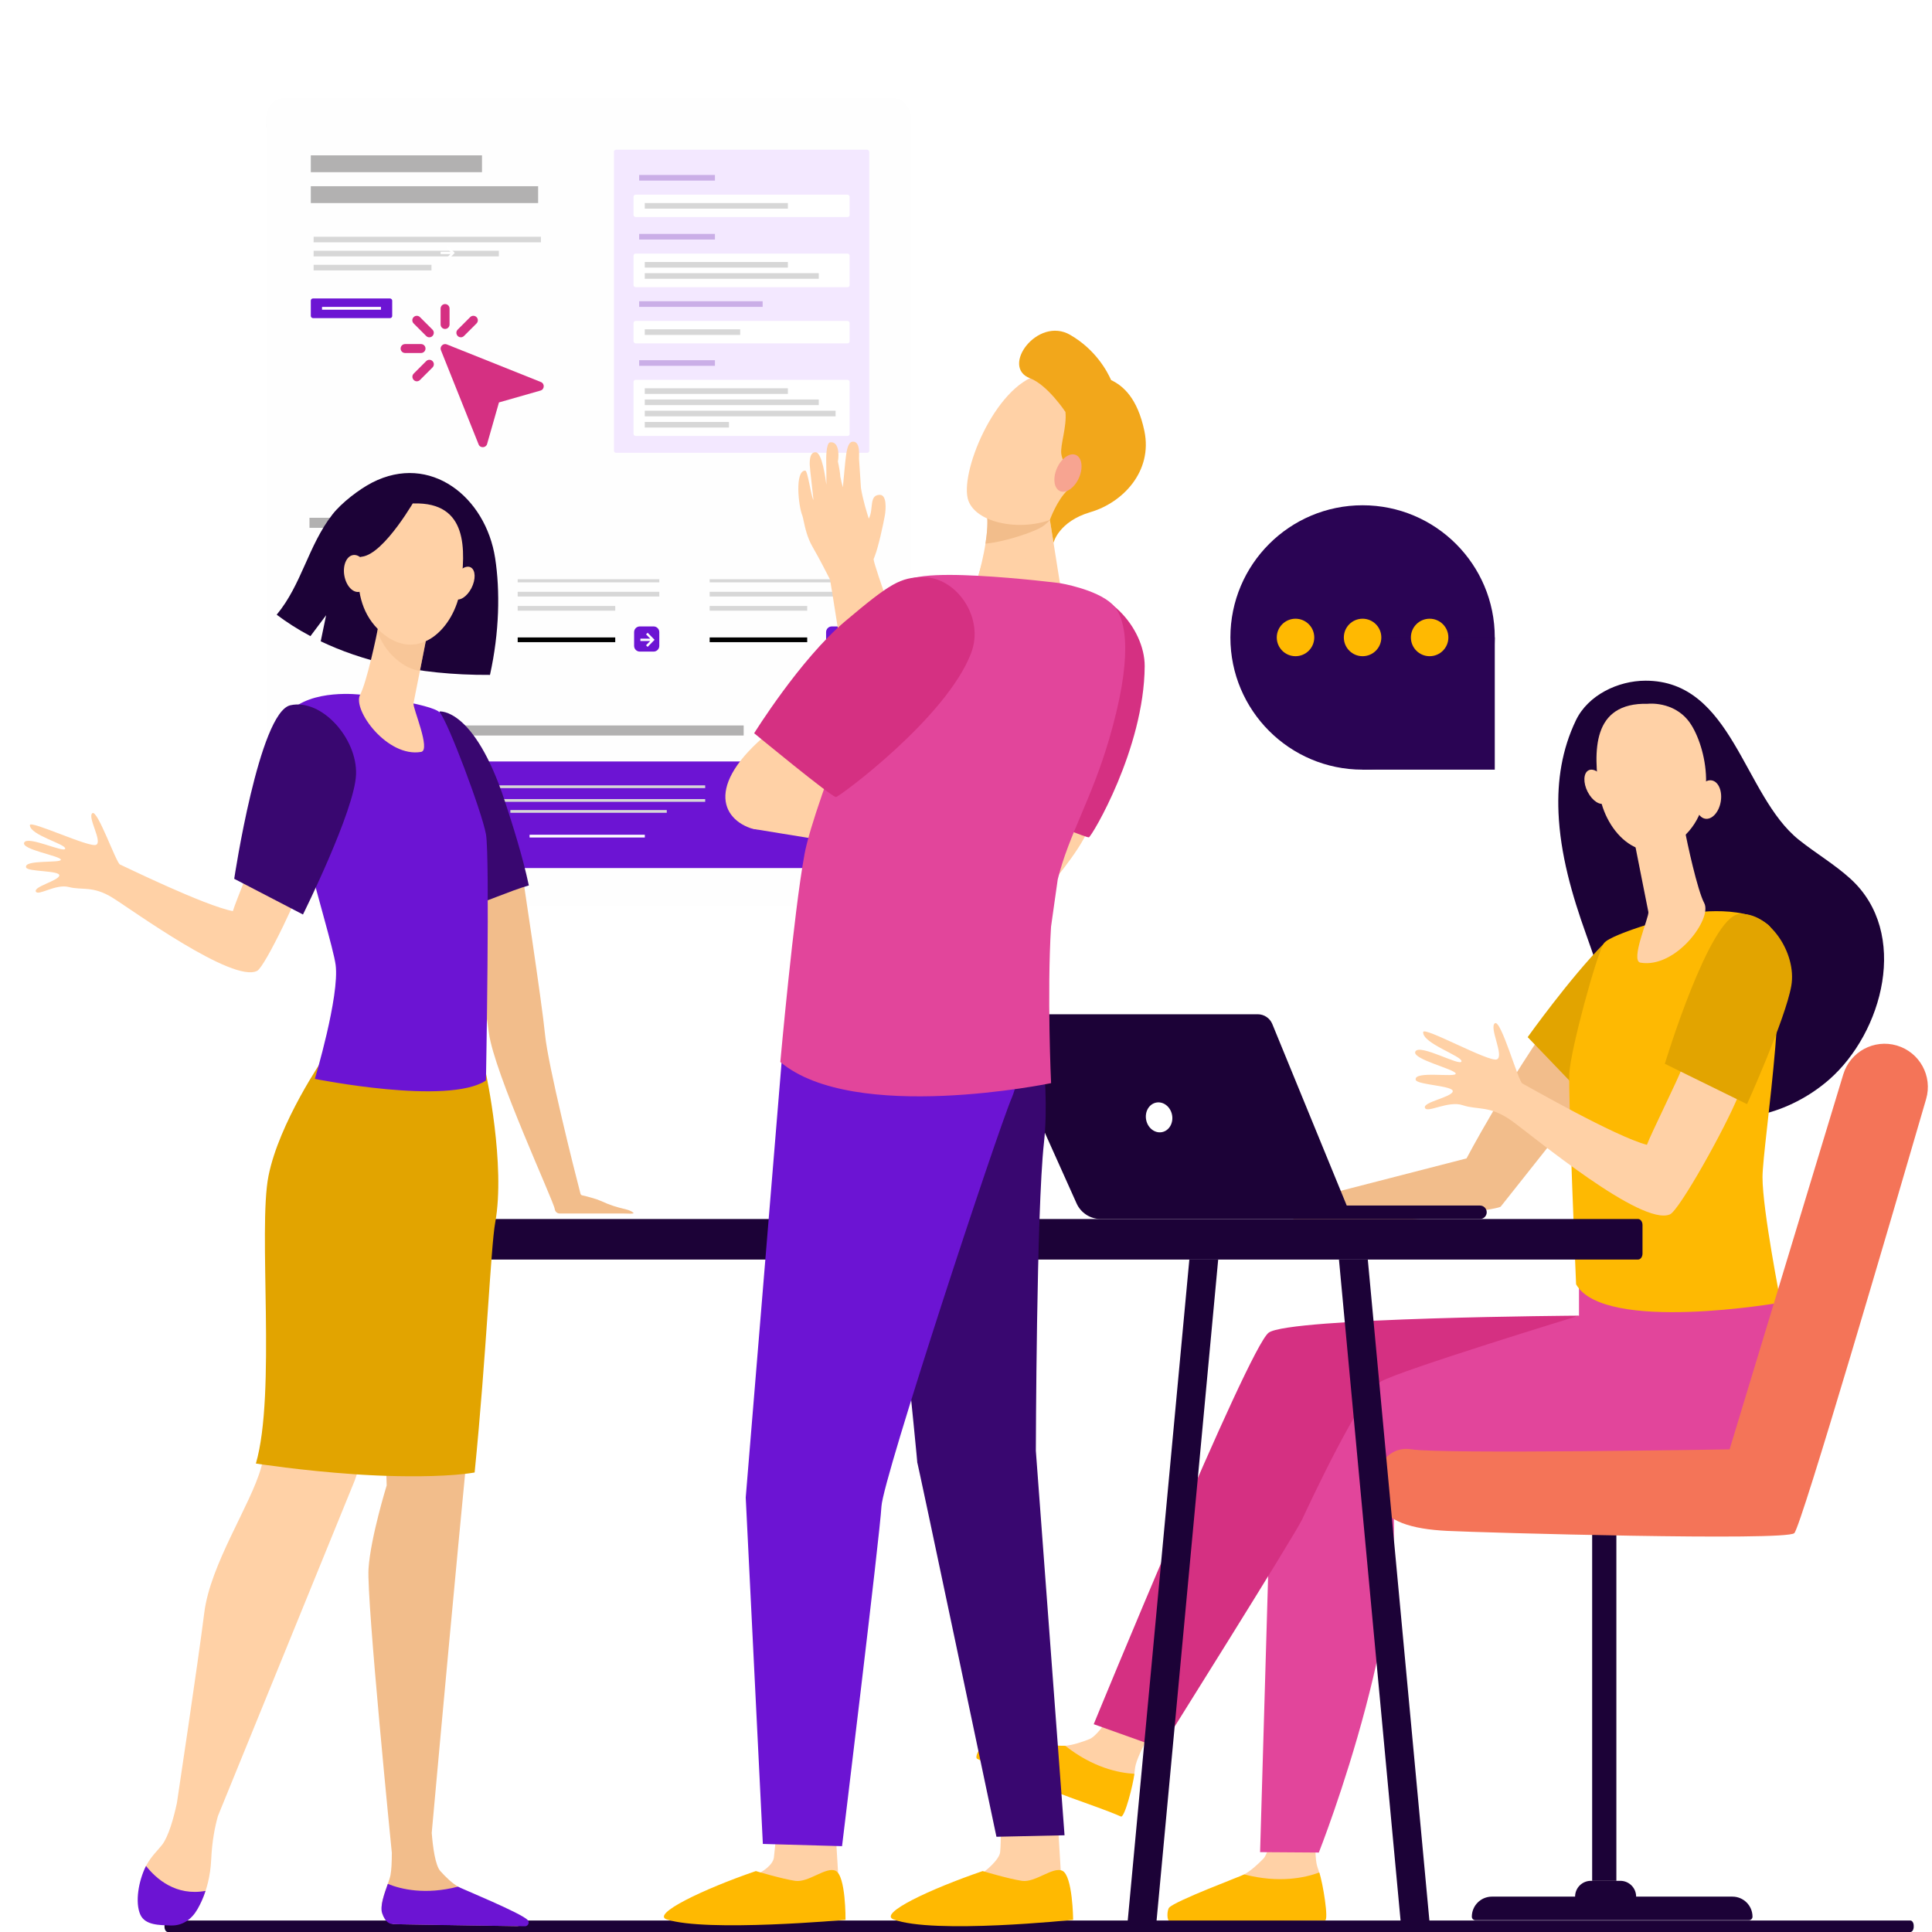 <svg width="1400" height="1400" viewBox="0 0 1400 1400" fill="none" xmlns="http://www.w3.org/2000/svg">
<g clip-path="url(#clip0_1167_6754)">
<g filter="url(#filter0_d_1167_6754)">
<path d="M192.691 85.691C192.691 76.949 198.271 69.862 205.153 69.862H647.948C654.83 69.862 660.409 76.949 660.409 85.691V639.698C660.409 648.44 654.83 655.526 647.948 655.526H205.153C198.271 655.526 192.691 648.44 192.691 639.698V85.691Z" fill="#FEFEFE"/>
</g>
<mask id="mask0_1167_6754" style="mask-type:alpha" maskUnits="userSpaceOnUse" x="192" y="69" width="469" height="569">
<path d="M192.691 85.196C192.691 76.728 198.271 69.862 205.153 69.862H647.948C654.83 69.862 660.409 76.728 660.409 85.196V621.89C660.409 630.359 654.83 637.224 647.948 637.224H205.153C198.271 637.224 192.691 630.359 192.691 621.89V85.196Z" fill="#FEFEFE"/>
</mask>
<g mask="url(#mask0_1167_6754)">
</g>
<mask id="mask1_1167_6754" style="mask-type:alpha" maskUnits="userSpaceOnUse" x="192" y="69" width="469" height="569">
<path d="M192.691 85.196C192.691 76.728 198.271 69.862 205.153 69.862H647.948C654.83 69.862 660.409 76.728 660.409 85.196V621.89C660.409 630.359 654.83 637.224 647.948 637.224H205.153C198.271 637.224 192.691 630.359 192.691 621.89V85.196Z" fill="#FEFEFE"/>
</mask>
<g mask="url(#mask1_1167_6754)">
<g filter="url(#filter1_d_1167_6754)">
<path d="M192.691 89.656C192.691 80.975 198.271 73.938 205.153 73.938H647.948C654.83 73.938 660.409 80.975 660.409 89.656V639.816C660.409 648.497 654.83 655.534 647.948 655.534H205.153C198.271 655.534 192.691 648.497 192.691 639.816V89.656Z" fill="#FEFEFE"/>
</g>
<g filter="url(#filter2_d_1167_6754)">
<path d="M224.617 415.097C224.617 408.201 230.182 402.611 237.046 402.611H336.476C343.34 402.611 348.905 408.201 348.905 415.097V473.364C348.905 480.26 343.34 485.85 336.476 485.85H237.046C230.182 485.85 224.617 480.26 224.617 473.364V415.097Z" fill="#FEFEFE"/>
</g>
<path d="M320.396 458.074C320.396 455.784 322.253 453.928 324.543 453.928H334.494C336.784 453.928 338.641 455.784 338.641 458.074V468.025C338.641 470.315 336.784 472.172 334.494 472.172H324.543C322.253 472.172 320.396 470.315 320.396 468.025V458.074Z" fill="#6C14D3"/>
<g filter="url(#filter3_d_1167_6754)">
<path d="M363.727 415.097C363.727 408.201 369.342 402.611 376.269 402.611H476.612C483.539 402.611 489.154 408.201 489.154 415.097V473.364C489.154 480.26 483.539 485.85 476.612 485.85H376.269C369.342 485.85 363.727 480.26 363.727 473.364V415.097Z" fill="#FEFEFE"/>
</g>
<g filter="url(#filter4_d_1167_6754)">
<path d="M503.979 415.097C503.979 408.201 509.543 402.611 516.407 402.611H615.837C622.701 402.611 628.266 408.201 628.266 415.097V473.364C628.266 480.26 622.701 485.85 615.837 485.85H516.407C509.543 485.85 503.979 480.26 503.979 473.364V415.097Z" fill="#FEFEFE"/>
</g>
<path d="M329.613 468.761L328.585 467.59L331.284 464.49H324.959V462.77H331.284L328.585 459.675L329.613 458.499L334.081 463.63L329.613 468.761Z" fill="white"/>
<path d="M236.02 419.716H338.642V421.996H236.02V419.716Z" fill="#D7D7D7"/>
<path d="M375.133 419.716H477.756V421.996H375.133V419.716Z" fill="#D7D7D7"/>
<path d="M514.24 419.716H616.863V421.996H514.24V419.716Z" fill="#D7D7D7"/>
<path d="M236.02 428.843H338.642V432.264H236.02V428.843Z" fill="#D7D7D7"/>
<path d="M375.133 428.843H477.756V432.264H375.133V428.843Z" fill="#D7D7D7"/>
<path d="M514.24 428.843H616.863V432.264H514.24V428.843Z" fill="#D7D7D7"/>
<path d="M236.02 439.106H305.575V442.527H236.02V439.106Z" fill="#D7D7D7"/>
<path d="M375.133 439.106H445.828V442.527H375.133V439.106Z" fill="#D7D7D7"/>
<path d="M514.24 439.106H584.936V442.527H514.24V439.106Z" fill="#D7D7D7"/>
<path d="M236.02 461.912H305.575V465.333H236.02V461.912Z" fill="black"/>
<path d="M375.133 461.912H445.828V465.333H375.133V461.912Z" fill="black"/>
<path d="M514.24 461.912H584.936V465.333H514.24V461.912Z" fill="black"/>
<path d="M459.504 458.074C459.504 455.784 461.36 453.928 463.65 453.928H473.602C475.892 453.928 477.748 455.784 477.748 458.074V468.025C477.748 470.315 475.892 472.172 473.602 472.172H463.65C461.36 472.172 459.504 470.315 459.504 468.025V458.074Z" fill="#6C14D3"/>
<path d="M598.617 458.074C598.617 455.784 600.474 453.928 602.764 453.928H612.715C615.005 453.928 616.861 455.784 616.861 458.074V468.025C616.861 470.315 615.005 472.172 612.715 472.172H602.764C600.474 472.172 598.617 470.315 598.617 468.025V458.074Z" fill="#6C14D3"/>
<path d="M469.302 468.761L468.145 467.59L471.182 464.49H464.066V462.77H471.182L468.145 459.675L469.302 458.499L474.329 463.63L469.302 468.761Z" fill="white"/>
<path d="M608.421 468.761L607.265 467.59L610.301 464.49H603.186V462.77H610.301L607.265 459.675L608.421 458.499L613.448 463.63L608.421 468.761Z" fill="white"/>
<path d="M227.26 171.544H391.978V175.611H227.26V171.544Z" fill="#D7D7D7"/>
<path d="M225.227 112.568H349.273V124.77H225.227V112.568Z" fill="#B2B1B1"/>
<path d="M225.227 134.945H389.945V147.147H225.227V134.945Z" fill="#B2B1B1"/>
<path d="M224.25 375.201H339.164V382.497H224.25V375.201Z" fill="#B2B1B1"/>
<path d="M314.539 525.69H538.894V532.987H314.539V525.69Z" fill="#B2B1B1"/>
<path d="M227.26 181.723H361.474V185.79H227.26V181.723Z" fill="#D7D7D7"/>
<path d="M227.26 191.883H312.669V195.95H227.26V191.883Z" fill="#D7D7D7"/>
<path d="M324.501 188.412L323.345 187.241L326.381 184.141H319.266V182.42H326.381L323.345 179.325L324.501 178.149L329.528 183.281L324.501 188.412Z" fill="white"/>
</g>
<g filter="url(#filter5_d_1167_6754)">
<path d="M323.658 567.621C323.658 560.749 329.262 555.179 336.175 555.179H515.956C522.869 555.179 528.473 560.749 528.473 567.621V614.322C528.473 621.194 522.869 626.764 515.956 626.764H336.175C329.262 626.764 323.658 621.194 323.658 614.322V567.621Z" fill="#6C14D3"/>
</g>
<g filter="url(#filter6_d_1167_6754)">
<rect x="225.227" y="549.783" width="404.678" height="77.275" rx="1.546" fill="#6C14D3"/>
</g>
<path d="M343.971 569.105H511.004V571.094H343.971V569.105Z" fill="#D7D7D7"/>
<path d="M343.971 579.043H511.004V581.031H343.971V579.043Z" fill="#D7D7D7"/>
<path d="M369.826 586.991H483.17V588.98H369.826V586.991Z" fill="#D7D7D7"/>
<path d="M383.744 604.891H467.261V606.879H383.744V604.891Z" fill="white"/>
<rect x="225.227" y="216.286" width="58.973" height="14.235" rx="1.546" fill="#6C14D3"/>
<rect x="233.359" y="222.389" width="42.705" height="2.034" fill="#FEFEFE"/>
<rect x="444.85" y="108.499" width="185.054" height="219.624" rx="1.546" fill="#F3E8FF"/>
<rect x="459.084" y="141.035" width="156.584" height="16.268" rx="1.546" fill="white"/>
<path d="M467.221 147.138H570.932V151.205H467.221V147.138Z" fill="#D7D7D7"/>
<rect x="463.154" y="126.797" width="54.906" height="4.067" fill="#CAAEE7"/>
<rect x="459.084" y="232.565" width="156.584" height="16.268" rx="1.546" fill="white"/>
<path d="M467.221 238.634H536.362V242.701H467.221V238.634Z" fill="#D7D7D7"/>
<rect x="463.154" y="218.3" width="89.477" height="4.067" fill="#CAAEE7"/>
<rect x="459.084" y="183.737" width="156.584" height="24.403" rx="1.546" fill="white"/>
<path d="M467.221 189.848H570.932V193.915H467.221V189.848Z" fill="#D7D7D7"/>
<path d="M467.221 197.957H593.301V202.024H467.221V197.957Z" fill="#D7D7D7"/>
<rect x="463.154" y="169.504" width="54.906" height="4.067" fill="#CAAEE7"/>
<rect x="459.084" y="275.239" width="156.584" height="40.671" rx="1.546" fill="white"/>
<path d="M467.221 281.359H570.932V285.426H467.221V281.359Z" fill="#D7D7D7"/>
<path d="M467.221 289.479H593.301V293.547H467.221V289.479Z" fill="#D7D7D7"/>
<path d="M467.221 297.631H605.503V301.698H467.221V297.631Z" fill="#D7D7D7"/>
<path d="M467.221 305.742H528.227V309.809H467.221V305.742Z" fill="#D7D7D7"/>
<rect x="463.154" y="261.017" width="54.906" height="4.067" fill="#CAAEE7"/>
<path d="M392.028 276.872C392.028 276.872 323.862 249.606 323.727 249.552C321.216 248.547 318.446 251.1 319.512 253.768C319.512 253.768 346.778 321.931 346.833 322.069C347.957 324.877 352.131 324.656 352.964 321.754L361.571 291.614C361.571 291.614 391.603 283.032 391.714 283.001C394.615 282.172 394.826 277.992 392.028 276.872Z" fill="#D53082"/>
<path d="M304.32 229.788C303.054 228.521 301.002 228.521 299.735 229.788C298.469 231.055 298.468 233.108 299.735 234.373L308.842 243.479C309.475 244.112 310.305 244.429 311.134 244.429C313.971 244.43 315.438 240.901 313.428 238.894L304.32 229.788Z" fill="#D53082"/>
<path d="M333.908 244.418C334.742 244.417 335.576 244.104 336.201 243.479L345.308 234.373C346.575 233.108 346.575 231.055 345.308 229.788C344.041 228.521 341.99 228.521 340.723 229.788C340.723 229.788 331.658 238.851 331.616 238.893C329.617 240.891 331.106 244.418 333.908 244.418Z" fill="#D53082"/>
<path d="M308.844 261.669C308.844 261.669 299.779 270.732 299.737 270.774C297.751 272.759 299.237 276.31 302.029 276.31C302.859 276.31 303.689 275.993 304.322 275.36L313.429 266.254C314.696 264.989 314.696 262.935 313.429 261.669C312.163 260.402 310.111 260.402 308.844 261.669Z" fill="#D53082"/>
<path d="M308.338 252.563C308.338 250.772 306.887 249.32 305.095 249.32H293.549C291.757 249.32 290.307 250.772 290.307 252.563C290.307 254.354 291.757 255.806 293.549 255.806H305.095C306.887 255.806 308.338 254.354 308.338 252.563Z" fill="#D53082"/>
<path d="M322.52 238.371C324.312 238.371 325.763 236.919 325.763 235.128V223.582C325.763 221.792 324.312 220.34 322.52 220.34C320.728 220.34 319.277 221.792 319.277 223.582V235.128C319.277 236.919 320.728 238.371 322.52 238.371Z" fill="#D53082"/>
<path d="M942.347 870.426L1062.71 839.415C1062.71 839.415 1090.65 786.013 1131.62 728.602C1145.03 741.867 1152.47 762.245 1165.97 775.371L1087.52 874.305C1083.91 878.296 933.174 893.519 933.174 893.519L942.347 870.416V870.426Z" fill="#F2BD8B"/>
<path d="M1129.34 588.611C1128.38 565.767 1131.76 543.218 1141.97 521.953C1150.77 503.653 1172.52 493.28 1192.36 493.252C1255.36 493.169 1263.37 576.408 1303.47 608.509C1315.72 618.319 1329.42 626.31 1341.01 636.887C1383.83 675.952 1364.54 748.264 1325.23 782.516C1297.95 806.285 1255.07 819.79 1221.44 801.204C1203.89 791.505 1190.57 775.385 1181.07 757.723C1167.61 732.652 1158.92 703.729 1149.33 677.014C1139.14 648.581 1130.59 618.975 1129.33 588.611H1129.34Z" fill="#1C0237"/>
<path d="M1152.97 799.39C1152.97 799.39 1200.24 750.92 1212.41 729.868C1224.57 708.806 1204.12 722.515 1183.23 716.982C1175.33 714.885 1177.32 668.54 1162.38 683.607C1137.85 708.326 1107.01 751.539 1107.01 751.539L1152.96 799.399L1152.97 799.39Z" fill="#E2A400"/>
<path d="M1153.74 1362.93H1171.28V1106.38H1153.74V1362.93Z" fill="#1C0237"/>
<path d="M955.327 1297.31C955.327 1297.31 951.494 1337.35 954.016 1350.4C954.357 1352.15 955.096 1354.37 955.965 1356.81C958.56 1364.12 951.448 1386.48 951.448 1386.48L855.987 1386.82C850.786 1386.84 854.259 1383.69 858.49 1380.8C865.418 1376.07 870.989 1372.94 893.039 1363.1C894.48 1362.45 899.717 1359.35 901.611 1358.28C906.405 1355.57 911.236 1351.26 915.412 1346.94C922.358 1339.74 923.412 1304.45 923.412 1304.45L955.318 1297.3L955.327 1297.31Z" fill="#FFD1A6"/>
<path d="M901.621 1358.28C926.784 1364.75 945.499 1360.77 955.984 1356.88C958.58 1364.19 963.041 1391.65 960.132 1391.65C936.188 1391.65 916.355 1393.23 847.766 1392.21C845.309 1392.17 845.614 1384.11 847.212 1382.32C851.637 1377.41 899.727 1359.35 901.621 1358.28Z" fill="#FFB901"/>
<path d="M847.275 1230.91C847.275 1230.91 826.398 1265.81 823.017 1278.69C822.564 1280.42 822.278 1282.73 822.01 1285.29C821.197 1292.98 805.013 1310.5 805.013 1310.5L718.014 1272.93C713.275 1270.89 717.811 1269.39 722.91 1268.44C731.26 1266.88 737.69 1266.26 762.031 1266.05C763.62 1266.03 769.735 1265.3 771.924 1265.08C777.467 1264.5 783.739 1262.51 789.411 1260.24C798.861 1256.45 815.147 1224.75 815.147 1224.75L847.284 1230.91H847.275Z" fill="#FFD1A6"/>
<path d="M771.944 1265.07C792.026 1280.95 810.779 1284.75 822.011 1285.37C821.199 1293.05 814.917 1317.47 812.266 1316.32C790.484 1306.82 770.17 1302.72 708.223 1274.56C706.006 1273.56 709.775 1266.34 712.011 1265.35C718.172 1262.64 769.764 1265.29 771.953 1265.07H771.944Z" fill="#FFB901"/>
<path d="M1144.2 932.799V953.38L941.822 994.062L891.588 1138.3L919.578 1120.03L913.111 1342.13L955.678 1342.42C955.678 1342.42 1029.44 1156.07 1005.24 1062.36L1229.23 1065.63C1229.23 1065.63 1330.74 1028.17 1278.36 915.183L1144.19 932.808L1144.2 932.799Z" fill="#E2459B"/>
<path d="M1144.2 953.373C1144.2 953.373 934.257 954.722 919.347 965.696C904.438 976.67 792.553 1249.42 792.553 1249.42L841.355 1266.84C841.355 1266.84 938.432 1112.1 943.568 1101.06C948.704 1090.02 986.31 1009.33 1000.66 1001.1C1015.01 992.873 1144.19 953.373 1144.19 953.373H1144.2Z" fill="#D53082"/>
<path d="M1255.4 1374.37H1081.09C1073.06 1374.37 1066.55 1380.88 1066.55 1388.91C1066.55 1390.31 1067.68 1391.45 1069.09 1391.45H1267.39C1268.79 1391.45 1269.93 1390.31 1269.93 1388.91C1269.93 1380.88 1263.42 1374.37 1255.39 1374.37H1255.4Z" fill="#1C0237"/>
<path d="M1174.16 1362.92H1152.81C1146.49 1362.92 1141.37 1368.04 1141.37 1374.36C1141.37 1380.68 1146.49 1385.79 1152.81 1385.79H1174.16C1180.48 1385.79 1185.6 1380.68 1185.6 1374.36C1185.6 1368.04 1180.48 1362.92 1174.16 1362.92Z" fill="#1C0237"/>
<path d="M1219.79 662.426C1219.79 662.426 1262.02 654.094 1281.29 670.186C1300.56 686.287 1277.16 829.404 1277.18 853.135C1277.19 876.866 1290.4 943.894 1290.4 943.894C1290.4 943.894 1162.43 966.295 1142.1 930.675C1142.1 930.675 1136.32 794.976 1137.18 777.914C1138.04 760.852 1157.01 691.062 1162.26 683.589C1167.51 676.116 1219.79 662.426 1219.79 662.426Z" fill="#FEB902"/>
<path d="M1220.06 597.112C1220.06 597.112 1220.28 598.377 1220.68 600.52C1222.59 610.829 1229.97 645.008 1234.95 654.412C1240.97 665.765 1214.34 701.995 1188.71 697.57C1181.08 696.258 1195.15 664.287 1194.48 660.897C1193.19 654.412 1191.43 645.572 1189.63 636.5C1188.61 631.383 1187.59 626.201 1186.63 621.323C1183.88 607.467 1181.65 596.142 1181.65 596.142L1220.06 597.093V597.112Z" fill="#FFD1A6"/>
<path d="M1194.2 509.983C1194.2 509.983 1212.3 507.895 1223.65 522.546C1235 537.196 1247.23 582.488 1219.04 607.125C1190.85 631.752 1162.99 603.873 1158.87 574.322C1154.74 544.762 1153.13 508.929 1194.2 509.992V509.983Z" fill="#FFD1A6"/>
<path d="M1150.52 573.866C1153.89 580.397 1159.54 584.009 1163.14 581.94C1166.74 579.871 1166.94 572.905 1163.57 566.375C1160.2 559.844 1154.55 556.232 1150.95 558.301C1147.34 560.37 1147.15 567.335 1150.51 573.866H1150.52Z" fill="#FFD1A6"/>
<path d="M1229.13 577.568C1227.72 585.216 1230.55 592.237 1235.45 593.234C1240.34 594.241 1245.46 588.847 1246.86 581.198C1248.27 573.549 1245.44 566.529 1240.55 565.531C1235.65 564.524 1230.53 569.919 1229.13 577.568Z" fill="#FFD1A6"/>
<path d="M1253.34 1050.25C1253.34 1050.25 1044.63 1053.82 1022.87 1050.25C1001.12 1046.67 991.697 1073.95 998.191 1088.24C1004.68 1102.53 1022.55 1108.05 1048.85 1109.35C1075.16 1110.65 1294.04 1116.82 1300.21 1110.98C1305.26 1106.2 1371.61 879.344 1395.75 796.381C1400.57 779.8 1391.05 762.47 1374.48 757.611C1357.99 752.771 1340.67 762.128 1335.69 778.58L1253.33 1050.25H1253.34Z" fill="#F47458"/>
<path d="M736.258 734.967H911.392C916.03 734.967 920.205 737.766 921.96 742.052L975.889 873.576H1072.44C1075.14 873.576 1077.33 875.765 1077.33 878.463C1077.33 881.16 1075.14 883.349 1072.44 883.349H797.632C790.076 883.349 783.221 878.915 780.127 872.024L725.829 751.068C722.438 743.512 727.962 734.976 736.249 734.976L736.258 734.967Z" fill="#1C0237"/>
<path d="M830.556 811.555C831.739 817.467 836.893 821.412 842.066 820.377C847.239 819.343 850.472 813.717 849.29 807.805C848.108 801.893 842.953 797.949 837.78 798.983C832.607 800.018 829.374 805.643 830.556 811.555Z" fill="white"/>
<path d="M211.059 912.714L1186.99 912.714C1188.78 912.714 1190.22 910.791 1190.22 908.418V887.643C1190.22 885.271 1188.78 883.348 1186.99 883.348L211.059 883.348C209.274 883.348 207.826 885.271 207.826 887.643V908.418C207.826 910.791 209.274 912.714 211.059 912.714Z" fill="#1C0237"/>
<path d="M1015.29 1395.81H1036.18L991.159 912.714H970.264L1015.29 1395.81Z" fill="#1C0237"/>
<path d="M837.714 1395.81H816.818L861.842 912.714H882.747L837.714 1395.81Z" fill="#1C0237"/>
<path d="M121.619 1391.68H1384.33C1385.66 1391.68 1386.75 1393.37 1386.75 1395.45V1396.23C1386.75 1398.31 1385.66 1400 1384.33 1400H121.619C120.286 1400 119.201 1398.31 119.201 1396.23V1395.45C119.201 1393.37 120.286 1391.68 121.619 1391.68Z" fill="#1C0237"/>
<path d="M1032.54 802.758C1031.08 798.536 1051.61 795.202 1052.71 790.943C1053.82 786.685 1026.83 786.251 1025.88 782.5C1024.13 775.59 1055.46 781.151 1054.86 777.918C1054.25 774.685 1022.23 767.36 1025.71 761.836C1029.19 756.312 1058.13 772.893 1059.03 769.143C1059.91 765.383 1030.72 756.136 1031.28 747.896C1031.57 743.49 1079.17 770.029 1084.71 767.655C1090.25 765.281 1078.84 744.534 1083.26 741.485C1087.67 738.437 1100.15 783.618 1103.18 785.142C1106.2 786.657 1170.51 823.653 1193.41 829.575C1196.21 821.907 1216.36 781.272 1218.85 774.02C1231.68 783.221 1246.59 785.271 1259.83 793.659C1250.13 817.723 1216.89 876.945 1210.17 879.947C1189.74 889.092 1111.07 823.385 1095.36 812.125C1079.64 800.864 1070.6 804.467 1059.96 800.883C1049.32 797.308 1034.02 806.98 1032.56 802.758H1032.54Z" fill="#FFD1A6"/>
<path d="M1265.97 800.108C1265.97 800.108 1293.8 738.401 1298.03 714.448C1302.26 690.505 1281.72 660.436 1260.19 662.376C1238.67 664.316 1206.41 770.862 1206.41 770.862L1265.97 800.108Z" fill="#E2A400"/>
<path d="M788.626 599.709C787.439 603.802 786.757 605.167 785.244 607.916C775.494 625.656 752.879 650.98 752.879 650.98L735.387 611.555C735.387 611.555 738.235 599.175 743.189 581.484C760.088 585.895 776.186 588.446 788.636 599.709H788.626Z" fill="#FFD1A6"/>
<path d="M688.311 565.519C688.311 565.519 785.899 607.544 789.053 606.743C791.08 606.229 829.082 542.627 829.487 482.812C829.675 455.184 800.989 421.959 768.98 428.535C752.862 431.847 753.119 436.327 729.278 470.966C705.437 505.605 688.311 565.519 688.311 565.519Z" fill="#D53082"/>
<path d="M605.001 1318.97C605.001 1318.97 607.315 1357.3 607.325 1357.38C608.176 1362.25 611.528 1374.27 611.528 1378.69C611.528 1395.31 532.618 1364.58 550.299 1357.22C551.901 1356.56 560.286 1351.52 560.81 1345.86C561.621 1337.15 563.678 1319.52 563.678 1319.52L604.992 1318.98L605.001 1318.97Z" fill="#FFD1A6"/>
<path d="M547.729 1355.84C547.729 1355.84 566.586 1361.52 576.247 1362.94C585.908 1364.36 598.644 1352.41 605.477 1355.63C613.002 1359.18 612.705 1391.18 612.705 1391.18C612.705 1391.18 511.557 1400.29 483.118 1390.87C471.845 1387.14 509.174 1369.06 547.729 1355.84Z" fill="#FFB901"/>
<path d="M766.437 1318.97C766.437 1318.97 768.751 1357.3 768.77 1357.38C769.621 1362.25 772.973 1374.27 772.973 1378.69C772.973 1395.31 694.064 1364.58 711.744 1357.22C713.346 1356.56 724.213 1347.75 724.747 1342.09C725.558 1333.38 725.133 1319.51 725.133 1319.51L766.447 1318.97H766.437Z" fill="#FFD1A6"/>
<path d="M712.073 1355.84C712.073 1355.84 730.93 1361.52 740.591 1362.94C750.252 1364.36 762.988 1352.41 769.821 1355.63C777.346 1359.18 777.643 1391.18 777.643 1391.18C777.643 1391.18 676.04 1401.8 647.462 1390.87C636.367 1386.62 673.518 1369.06 712.073 1355.84Z" fill="#FFB901"/>
<path d="M742.322 620.958L672.816 523.597C672.52 522.747 671.897 521.006 670.928 518.337C667.427 508.676 660.14 488.573 653.801 468.568L653.732 468.351C651.734 461.36 647.512 449.167 643.428 437.37C638.88 424.259 633.243 407.992 633.045 405.214C633.223 404.739 633.55 403.888 633.985 402.761C636.536 396.146 639.977 380.394 641.193 373.541C641.975 369.18 642.746 358.58 637.564 358.58C629.416 358.58 633.293 369.17 629.535 375.786C628.151 371.366 625.362 362.595 623.889 353.725L622.524 333.028C622.257 331.466 623.918 320.045 618.203 320.045H617.926C612.794 320.431 612.903 332.573 610.767 353.102C610.094 350.738 609.412 347.891 608.908 345.27C608.967 343.866 607.939 337.696 607.167 334.432C608.196 328.707 607.603 319.689 601.501 320.539C598.446 320.965 598.703 333.562 598.703 333.562C598.733 335.293 598.911 348.603 598.822 351.233C598.189 346.763 595.756 327.708 590.97 327.708C587.005 327.708 586.689 332.84 586.768 336.895C586.817 339.298 589.309 359.944 589.448 362.347C587.579 359.213 585.364 341.018 583.515 341.018C575.782 341.018 578.58 366.886 581.418 373.63C581.685 374.322 581.972 375.667 582.298 377.239C583.267 381.847 584.879 389.56 588.923 396.482C593.779 404.788 600.473 417.989 601.492 420.007C602.243 424.13 604.567 438.963 607.494 457.612C608.75 465.592 610.114 474.343 611.548 483.411H611.627C611.884 485.359 613.338 491.598 618.836 515.004C626.361 547.033 627.142 548.417 627.478 549.01C630.741 554.795 705.685 656.556 708.869 660.887L710.748 663.439L742.312 620.948L742.322 620.958Z" fill="#FFD1A6"/>
<path d="M759.111 365.996L768.06 422.577C768.06 422.577 733.964 449.948 714.099 444.173C697.427 439.328 708.858 417.534 708.858 417.534C708.858 417.534 717.738 387.325 715.018 371.494C712.289 355.662 759.121 365.996 759.121 365.996H759.111Z" fill="#FFD1A6"/>
<path d="M752.682 383.108C744.139 387.143 727.239 392.651 714.098 393.985C715.353 386.065 716.075 377.689 715.007 371.499C713.752 364.192 723.047 362.461 733.42 362.718C746.996 363.885 759.1 366.001 759.1 366.001L760.82 376.879C758.239 379.598 755.52 381.763 752.672 383.108H752.682Z" fill="#F2BD8B"/>
<path d="M802.137 300.723C803.541 300.723 788.659 363.939 765.629 374.806C742.599 385.683 708.247 380.017 701.799 362.99C694.67 344.162 720.676 279.67 753.071 271.483C785.465 263.295 802.137 300.723 802.137 300.723Z" fill="#FFD1A6"/>
<path d="M775.476 242.646C793.878 253.256 802.313 268.999 805.16 275.436C813.793 279.53 824.245 288.4 829.258 312.28C835.429 341.639 813.496 364.273 790.259 371.086C767.011 377.899 763.422 393.276 763.422 393.276L760.781 376.723C760.781 376.723 765.953 362.305 773.725 355.097C781.498 347.888 770.047 337.367 769.038 328.794C768.267 322.188 773.122 309.373 772.074 298.535C772.074 298.535 759.16 278.966 746.424 274.121C724.719 265.874 751.872 229.02 775.476 242.636V242.646Z" fill="#F2A71B"/>
<path d="M765.687 339.804C762.681 347.101 763.907 354.35 768.436 355.991C772.964 357.633 779.076 353.044 782.082 345.747C785.088 338.449 783.861 331.201 779.333 329.559C774.804 327.918 768.693 332.506 765.687 339.804Z" fill="#F7A491"/>
<path d="M679.895 622.513L545.828 600.659C545.828 600.659 561.086 562.263 566.534 562.263C571.983 562.263 667.9 604.14 667.9 604.14L675.534 619.457L679.895 622.523V622.513Z" fill="#FFD1A6"/>
<path d="M748.563 714.432C748.563 714.432 761.932 779.083 756.483 828.109C751.035 877.136 750.61 1051.28 750.61 1051.28L771.405 1329.91L722.062 1330.99C722.062 1330.99 663.542 1052.49 664.64 1059.65C665.728 1066.79 645.021 863.549 645.021 863.549L714.784 708.312L748.573 714.442L748.563 714.432Z" fill="#390770"/>
<path d="M735.49 711.371C735.49 711.371 744.212 769.584 733.315 795.116C722.418 820.647 639.82 1071.17 638.733 1091.6C637.645 1112.03 610.175 1337.8 610.175 1337.8L552.793 1336.19L540.383 1085.17L566.379 769.683L591.614 689.913L735.49 711.361V711.371Z" fill="#6C14D3"/>
<path d="M768.057 422.579C768.057 422.579 753.907 431.865 740.706 430.787C727.505 429.709 708.846 417.536 708.846 417.536L711.436 408.746C711.436 408.746 745.581 403.772 746.441 404.306C747.302 404.84 768.047 422.579 768.047 422.579H768.057Z" fill="#FFD1A6"/>
<path d="M617.244 560.361C617.244 560.361 566.537 608.211 543.645 600.043C520.754 591.876 511.28 563.941 567.13 523.082C617.116 486.515 617.244 560.361 617.244 560.361Z" fill="#FFD1A6"/>
<path d="M582.88 619.446C590.415 578.459 645.009 450.928 649.37 427.433C651.486 416.012 680.943 415.755 708.987 417.248C738.612 418.821 768.05 422.568 768.05 422.568C768.05 422.568 794.284 426.88 805.824 437.688C817.363 448.505 820.429 478.408 803.846 535.177C790.754 579.991 774.517 604.594 766.478 637.235C764.846 648.182 763.452 658.99 761.613 671.607C758.656 720.416 761.652 784.888 761.652 784.888C761.652 784.888 618.864 814.504 565.457 769.571C565.457 769.571 575.177 661.422 582.9 619.436L582.88 619.446Z" fill="#E2459B"/>
<path d="M546.482 531.328C546.482 531.328 602.51 577.576 605.783 577.576C607.889 577.576 685.74 520.312 703.708 473.263C713.645 447.257 692.801 418.155 669.009 418.254C652.516 418.323 645.178 422.575 612.477 450.144C579.777 477.723 546.492 531.328 546.492 531.328H546.482Z" fill="#D53082"/>
<path d="M458.897 878.761C454.742 875.294 449.731 876.865 435.314 870.2C432.525 868.908 425.181 866.863 421.9 866.193C421.286 866.072 420.794 865.598 420.636 864.994C416.257 848.42 397.071 771.795 394.961 749.699C392.804 727.101 378.238 631.308 376.007 616.742C375.858 615.747 374.873 615.115 373.906 615.385L332.038 627.06C331.183 627.302 330.662 628.166 330.857 629.04C333.442 640.455 349.532 712.153 354.264 748.435C358.029 777.363 401.124 870.163 401.988 876.093C401.988 876.149 402.007 876.205 402.016 876.261C402.277 878.045 403.81 879.365 405.614 879.365C416.248 879.365 450.326 879.365 452.269 879.365C454.045 879.365 460.198 879.839 458.906 878.752L458.897 878.761Z" fill="#F2BD8B"/>
<path d="M365.726 580.255C343.444 512.675 318.531 515.547 318.531 515.547L337.801 657.633C351.559 653.868 369.472 645.502 383.22 641.616C378.665 620.254 371.22 596.894 365.735 580.255H365.726Z" fill="#390770"/>
<path d="M358.811 404.518C351.997 360.075 311.783 328.107 269.72 349.673C260.266 354.525 247.457 364.37 240.922 372.754C223.26 395.417 218.742 423.416 200.504 445.429C207.206 450.513 215.312 455.84 224.961 460.962L236.32 445.81L232.407 464.708C260.638 478.215 300.517 489.37 355.055 489.054C361.906 458.173 362.445 428.222 358.811 404.509V404.518Z" fill="#1C0237"/>
<path d="M371.928 1389.79C365.513 1385.06 360.327 1381.94 339.829 1371.99C338.491 1371.34 333.62 1368.23 331.872 1367.16C327.42 1364.44 322.948 1360.16 319.1 1355.86C315.428 1351.76 313.671 1338.62 312.844 1328.14C314.954 1304.74 348.856 929.492 356.004 888.87C363.385 846.937 352.146 782.973 352.146 782.973L325.969 773.101L276.284 945.314L280.206 1076.4C280.206 1076.4 268.522 1114.19 267.044 1136.77C265.566 1159.35 283.934 1342.63 283.934 1342.63C283.934 1349.19 283.674 1355.12 282.949 1358.82C281.601 1365.68 274.09 1379.79 277.539 1386.24C280.987 1392.69 284.919 1394.31 284.919 1394.31L374.196 1395.75C379.057 1395.82 375.841 1392.69 371.928 1389.8V1389.79Z" fill="#F2BD8B"/>
<path d="M236.426 769.525C236.426 769.525 205.425 816.292 198.044 855C190.663 893.707 203.464 1012.66 189.26 1063.38C181.572 1090.84 152.439 1133.24 148.014 1168.72C143.59 1204.2 128.177 1306.62 128.177 1306.62C125.844 1317.37 122.191 1330.66 117.45 1336.84C114.55 1340.63 109.251 1345.42 105.765 1352.26C100.346 1362.9 103.348 1378.75 107.336 1387.48C109.39 1391.96 107.187 1391.95 111.863 1393.39C125.695 1397.67 140.401 1390.46 146.285 1377.19C149.576 1369.77 152.458 1359.88 153.043 1347.42C153.657 1334.21 155.72 1323.72 157.924 1315.96L257.026 1072.86L328.77 863.068L347.148 755.015L236.426 769.525Z" fill="#FFD1A6"/>
<path d="M148.968 1370.2C127.523 1374.13 113.244 1361.55 105.817 1352.13C100.37 1362.8 97.702 1378.71 101.718 1387.48C105.25 1395.19 115.568 1394.97 123.693 1395.28C132.282 1395.59 138.938 1390.81 143.195 1383.31C145.185 1379.81 147.239 1375.45 148.959 1370.2H148.968Z" fill="#6C14D3"/>
<path d="M331.852 1367.15C308.241 1373.22 290.783 1369.09 281.023 1365.15C278.503 1372.3 275.166 1381.28 276.932 1386.45C279.098 1392.78 282.185 1394.22 284.908 1394.29C306.474 1394.85 363.913 1395.62 380.357 1395.84C382.653 1395.87 383.917 1393.18 382.449 1391.41C378.368 1386.53 333.609 1368.23 331.852 1367.15Z" fill="#6C14D3"/>
<path d="M256.529 1068.26C258.379 1068.39 260.247 1068.51 262.125 1068.63C262.218 1068.63 262.32 1068.64 262.413 1068.65C264.254 1068.76 266.104 1068.86 267.953 1068.95C268.065 1068.95 268.176 1068.96 268.288 1068.97C270.147 1069.06 272.006 1069.16 273.875 1069.23C273.968 1069.23 274.061 1069.23 274.163 1069.24C276.059 1069.32 277.965 1069.4 279.861 1069.45C301.028 1070.15 327.167 1069.88 343.937 1067.03C352.489 981.433 355.668 903.311 358.838 886.021C366.516 844.088 352.145 777.902 352.145 777.902L345.285 776.675L349.617 752.162L234.47 766.682C234.47 766.682 202.232 813.449 194.554 852.157C186.876 890.864 200.187 1009.82 185.426 1060.54C185.426 1060.54 218.296 1065.66 256.52 1068.26H256.529Z" fill="#E2A400"/>
<path d="M261.522 503.411C261.522 503.411 225.352 498.68 209.113 516.425C192.873 534.162 240.263 676.61 243.21 699.189C246.166 721.768 228.16 781.8 228.16 781.8C228.16 781.8 324.585 801.247 352.147 782.972C352.147 782.972 355.103 620.612 352.147 604.484C349.19 588.356 324.585 522.765 318.682 516.314C312.779 509.862 261.522 503.411 261.522 503.411Z" fill="#6C14D3"/>
<path d="M275.186 448.437C275.186 448.437 274.972 449.645 274.591 451.709C272.759 461.6 265.713 494.414 260.954 503.431C255.2 514.334 280.651 549.101 305.146 544.862C312.434 543.598 298.983 512.912 299.624 509.668C300.86 503.449 302.543 494.962 304.263 486.252C305.229 481.344 306.215 476.361 307.135 471.686C309.756 458.393 311.894 447.517 311.894 447.517L275.186 448.437Z" fill="#FFD1A6"/>
<path opacity="0.5" d="M274.591 451.709C274.972 449.645 275.185 448.437 275.185 448.437L311.894 447.517C311.894 447.517 309.756 458.393 307.135 471.686C306.215 476.333 305.239 481.288 304.281 486.168C298.611 485.332 292.689 482.571 286.759 477.365C280.289 471.686 276.041 464.862 273.484 457.575C273.94 455.251 274.312 453.243 274.6 451.709H274.591Z" fill="#F2BD8B"/>
<path d="M299.894 364.815C299.894 364.815 282.595 362.807 271.747 376.871C260.899 390.927 249.214 434.412 276.153 458.042C303.092 481.681 329.715 454.919 333.666 426.557C337.616 398.187 339.15 363.792 299.894 364.815Z" fill="#FFD1A6"/>
<path d="M341.631 426.146C338.415 432.412 333.014 435.879 329.575 433.899C326.135 431.91 325.949 425.226 329.165 418.961C332.382 412.696 337.783 409.228 341.222 411.208C344.662 413.197 344.847 419.881 341.631 426.146Z" fill="#FFD1A6"/>
<path d="M301.829 360.169C301.829 360.169 278.711 401.517 262.174 403.422C245.637 405.337 243.471 427.303 243.471 427.303C243.471 427.303 249.383 376.678 265.753 366.918C282.122 357.157 301.829 360.169 301.829 360.169Z" fill="#1C0237"/>
<path d="M266.515 413.812C267.863 421.155 265.158 427.886 260.472 428.852C255.787 429.819 250.907 424.641 249.559 417.307C248.211 409.963 250.916 403.233 255.602 402.266C260.287 401.3 265.167 406.477 266.515 413.812Z" fill="#FFD1A6"/>
<path d="M25.949 646.009C24.425 642.383 42.254 638.265 42.97 634.463C43.695 630.652 19.972 631.851 18.922 628.607C16.979 622.639 44.82 625.707 44.094 622.909C43.379 620.111 14.822 615.537 17.564 610.48C20.307 605.423 46.679 618.317 47.246 614.961C47.813 611.614 21.636 605.182 21.645 597.912C21.645 594.027 64.982 614.571 69.704 612.163C74.427 609.755 63.207 592.205 66.906 589.267C70.606 586.33 84.187 625.288 86.939 626.441C89.681 627.594 148.291 656.346 168.741 660.222C170.768 653.324 186.096 616.476 187.853 609.969C199.65 617.303 212.868 618.233 224.981 624.833C217.86 646.529 192.101 700.454 186.385 703.484C168.974 712.696 96.086 659.562 81.64 650.592C67.176 641.612 59.46 645.302 49.904 642.774C40.348 640.255 27.483 649.634 25.949 646.009Z" fill="#FFD1A6"/>
<path d="M219.541 662.679C219.541 662.679 256.872 587.588 257.997 561.421C259.122 535.262 233.038 505.999 210.421 511.056C187.795 516.113 169.725 636.809 169.725 636.809L219.541 662.679Z" fill="#390770"/>
<circle cx="95.789" cy="95.789" r="95.789" transform="matrix(-1 0 0 1 1083.17 366.14)" fill="#2A0454"/>
<rect width="95.789" height="95.789" transform="matrix(-1 0 0 1 1083.17 461.929)" fill="#2A0454"/>
<circle cx="13.582" cy="13.582" r="13.582" transform="matrix(-1 0 0 1 1049.55 448.347)" fill="#FFB901"/>
<circle cx="13.582" cy="13.582" r="13.582" transform="matrix(-1 0 0 1 1000.96 448.347)" fill="#FFB901"/>
<circle cx="13.582" cy="13.582" r="13.582" transform="matrix(-1 0 0 1 952.361 448.347)" fill="#FFB901"/>
</g>
<defs>
<filter id="filter0_d_1167_6754" x="185.758" y="64.315" width="481.586" height="599.531" filterUnits="userSpaceOnUse" color-interpolation-filters="sRGB">
<feFlood flood-opacity="0" result="BackgroundImageFix"/>
<feColorMatrix in="SourceAlpha" type="matrix" values="0 0 0 0 0 0 0 0 0 0 0 0 0 0 0 0 0 0 127 0" result="hardAlpha"/>
<feOffset dy="1.387"/>
<feGaussianBlur stdDeviation="3.467"/>
<feComposite in2="hardAlpha" operator="out"/>
<feColorMatrix type="matrix" values="0 0 0 0 0 0 0 0 0 0 0 0 0 0 0 0 0 0 0.25 0"/>
<feBlend mode="normal" in2="BackgroundImageFix" result="effect1_dropShadow_1167_6754"/>
<feBlend mode="normal" in="SourceGraphic" in2="effect1_dropShadow_1167_6754" result="shape"/>
</filter>
<filter id="filter1_d_1167_6754" x="189.737" y="73.938" width="473.628" height="587.506" filterUnits="userSpaceOnUse" color-interpolation-filters="sRGB">
<feFlood flood-opacity="0" result="BackgroundImageFix"/>
<feColorMatrix in="SourceAlpha" type="matrix" values="0 0 0 0 0 0 0 0 0 0 0 0 0 0 0 0 0 0 127 0" result="hardAlpha"/>
<feOffset dy="2.955"/>
<feGaussianBlur stdDeviation="1.477"/>
<feComposite in2="hardAlpha" operator="out"/>
<feColorMatrix type="matrix" values="0 0 0 0 0 0 0 0 0 0 0 0 0 0 0 0 0 0 0.25 0"/>
<feBlend mode="normal" in2="BackgroundImageFix" result="effect1_dropShadow_1167_6754"/>
<feBlend mode="normal" in="SourceGraphic" in2="effect1_dropShadow_1167_6754" result="shape"/>
</filter>
<filter id="filter2_d_1167_6754" x="217.684" y="397.064" width="138.154" height="97.106" filterUnits="userSpaceOnUse" color-interpolation-filters="sRGB">
<feFlood flood-opacity="0" result="BackgroundImageFix"/>
<feColorMatrix in="SourceAlpha" type="matrix" values="0 0 0 0 0 0 0 0 0 0 0 0 0 0 0 0 0 0 127 0" result="hardAlpha"/>
<feOffset dy="1.387"/>
<feGaussianBlur stdDeviation="3.467"/>
<feComposite in2="hardAlpha" operator="out"/>
<feColorMatrix type="matrix" values="0 0 0 0 0 0 0 0 0 0 0 0 0 0 0 0 0 0 0.25 0"/>
<feBlend mode="normal" in2="BackgroundImageFix" result="effect1_dropShadow_1167_6754"/>
<feBlend mode="normal" in="SourceGraphic" in2="effect1_dropShadow_1167_6754" result="shape"/>
</filter>
<filter id="filter3_d_1167_6754" x="356.793" y="397.064" width="139.295" height="97.106" filterUnits="userSpaceOnUse" color-interpolation-filters="sRGB">
<feFlood flood-opacity="0" result="BackgroundImageFix"/>
<feColorMatrix in="SourceAlpha" type="matrix" values="0 0 0 0 0 0 0 0 0 0 0 0 0 0 0 0 0 0 127 0" result="hardAlpha"/>
<feOffset dy="1.387"/>
<feGaussianBlur stdDeviation="3.467"/>
<feComposite in2="hardAlpha" operator="out"/>
<feColorMatrix type="matrix" values="0 0 0 0 0 0 0 0 0 0 0 0 0 0 0 0 0 0 0.25 0"/>
<feBlend mode="normal" in2="BackgroundImageFix" result="effect1_dropShadow_1167_6754"/>
<feBlend mode="normal" in="SourceGraphic" in2="effect1_dropShadow_1167_6754" result="shape"/>
</filter>
<filter id="filter4_d_1167_6754" x="497.045" y="397.064" width="138.154" height="97.106" filterUnits="userSpaceOnUse" color-interpolation-filters="sRGB">
<feFlood flood-opacity="0" result="BackgroundImageFix"/>
<feColorMatrix in="SourceAlpha" type="matrix" values="0 0 0 0 0 0 0 0 0 0 0 0 0 0 0 0 0 0 127 0" result="hardAlpha"/>
<feOffset dy="1.387"/>
<feGaussianBlur stdDeviation="3.467"/>
<feComposite in2="hardAlpha" operator="out"/>
<feColorMatrix type="matrix" values="0 0 0 0 0 0 0 0 0 0 0 0 0 0 0 0 0 0 0.25 0"/>
<feBlend mode="normal" in2="BackgroundImageFix" result="effect1_dropShadow_1167_6754"/>
<feBlend mode="normal" in="SourceGraphic" in2="effect1_dropShadow_1167_6754" result="shape"/>
</filter>
<filter id="filter5_d_1167_6754" x="316.725" y="549.632" width="218.682" height="85.453" filterUnits="userSpaceOnUse" color-interpolation-filters="sRGB">
<feFlood flood-opacity="0" result="BackgroundImageFix"/>
<feColorMatrix in="SourceAlpha" type="matrix" values="0 0 0 0 0 0 0 0 0 0 0 0 0 0 0 0 0 0 127 0" result="hardAlpha"/>
<feOffset dy="1.387"/>
<feGaussianBlur stdDeviation="3.467"/>
<feComposite in2="hardAlpha" operator="out"/>
<feColorMatrix type="matrix" values="0 0 0 0 0 0 0 0 0 0 0 0 0 0 0 0 0 0 0.25 0"/>
<feBlend mode="normal" in2="BackgroundImageFix" result="effect1_dropShadow_1167_6754"/>
<feBlend mode="normal" in="SourceGraphic" in2="effect1_dropShadow_1167_6754" result="shape"/>
</filter>
<filter id="filter6_d_1167_6754" x="215.289" y="541.833" width="424.553" height="97.151" filterUnits="userSpaceOnUse" color-interpolation-filters="sRGB">
<feFlood flood-opacity="0" result="BackgroundImageFix"/>
<feColorMatrix in="SourceAlpha" type="matrix" values="0 0 0 0 0 0 0 0 0 0 0 0 0 0 0 0 0 0 127 0" result="hardAlpha"/>
<feOffset dy="1.988"/>
<feGaussianBlur stdDeviation="4.969"/>
<feComposite in2="hardAlpha" operator="out"/>
<feColorMatrix type="matrix" values="0 0 0 0 0 0 0 0 0 0 0 0 0 0 0 0 0 0 0.25 0"/>
<feBlend mode="normal" in2="BackgroundImageFix" result="effect1_dropShadow_1167_6754"/>
<feBlend mode="normal" in="SourceGraphic" in2="effect1_dropShadow_1167_6754" result="shape"/>
</filter>
<clipPath id="clip0_1167_6754">
<rect width="1400" height="1400" fill="white"/>
</clipPath>
</defs>
</svg>
